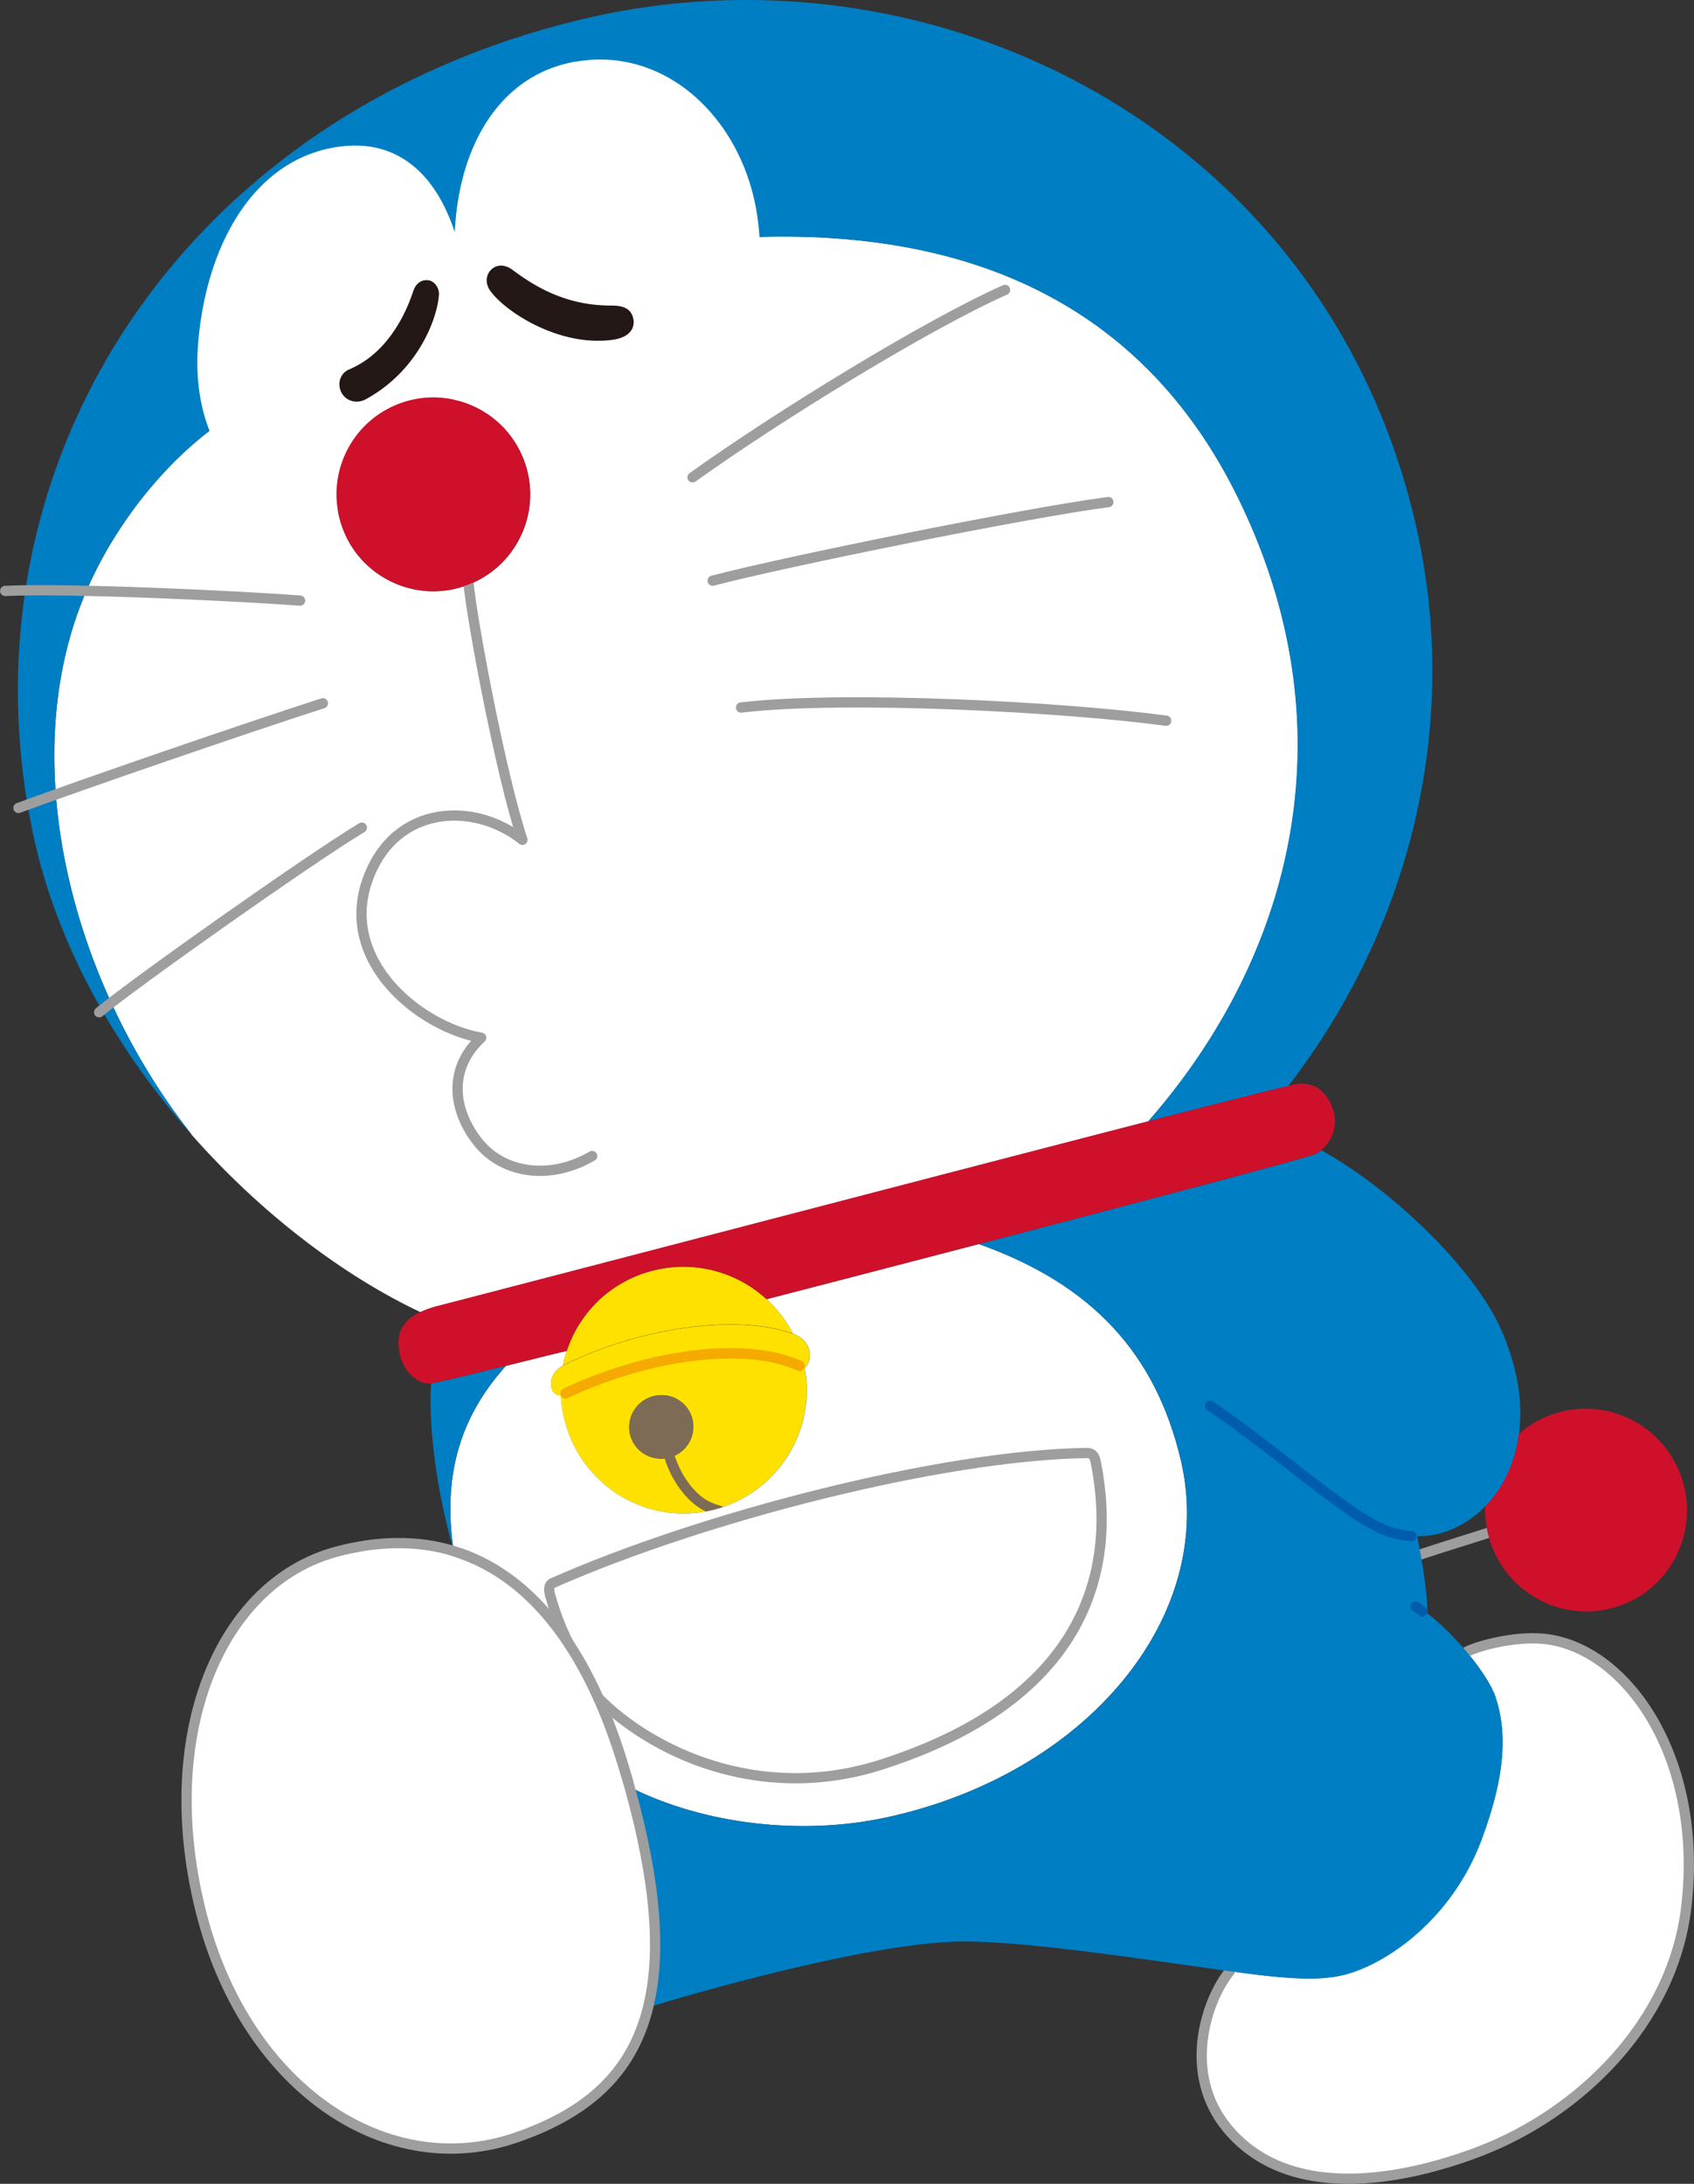 <svg id="_レイヤー_2" xmlns="http://www.w3.org/2000/svg" width="196.34" height="253.1"><rect width="100%" height="100%" fill="#333333" stroke="none"/><defs><clipPath id="clippath"><path d="M77.46 168.96c2-.45 3.26-2.43 2.81-4.42-.45-1.98-2.44-3.22-4.44-2.75-2 .45-3.26 2.43-2.81 4.42.45 1.98 2.44 3.22 4.44 2.75zm15.8-10.42c1.35 7.29-3.15 14.51-10.44 16.41-7.63 2.01-15.37-2.59-17.37-10.23-.27-1-.42-2-.47-3 10.58-4.48 21.93-6.44 28.24-3.17.01-.01.02-.01.03-.03h.01z" fill="none"/></clipPath><style>.cls-2{fill:#cf102b}.cls-5,.cls-8{fill:none;stroke-linecap:round}.cls-10{fill:#fff}.cls-11{fill:#ffe100}.cls-5,.cls-8{stroke:#9e9e9f;stroke-width:1.19px;stroke-linejoin:round}.cls-8{stroke:#005caf}.cls-13{fill:#007ec3}</style></defs><g id="_レイヤー_1-2"><path class="cls-10" d="M179.38 189.98c9.35 1.31 18.08 13.9 16.07 31.01-1.57 13.38-12.29 23.85-23.93 28.33-6.86 2.64-21.52 6.68-29.26-2.64-5.35-6.45-2.38-15.01.27-18.21v-.02c2.25.3 4.14.54 5.43.65 2.59.23 5.61.41 8.19-.33 4.84-1.39 12.12-6.46 15.54-15.52 3.04-8.12 2.84-12.9 1.65-16.54-.45-1.39-1.76-3.37-3.36-5.27l.08-.06c2.02-.9 6.15-1.84 9.31-1.4z"/><path class="cls-5" d="M169.99 191.45l.08-.06c2.02-.9 6.15-1.84 9.31-1.4 9.35 1.31 18.08 13.9 16.07 31.01-1.57 13.38-12.29 23.85-23.93 28.33-6.86 2.64-21.52 6.68-29.26-2.64-5.35-6.45-2.38-15.01.27-18.21v-.02"/><path class="cls-10" d="M52.57 179.77c8.29 2.53 15.26 10.31 19.64 24.75.27.88.52 1.75.76 2.6 3.11 11.15 3.65 19.34 2.17 25.42-1.96 8.1-7.49 12.47-15.24 15.17-14.92 5.2-31.21-5.47-36.49-25.67-5.42-20.73 1.97-38.52 15.55-42.19 4.77-1.28 9.37-1.38 13.62-.09z"/><path class="cls-5" d="M172.4 177.68c-.76.26-6.07 1.9-7.73 2.47"/><path class="cls-11" d="M77.46 168.96c2-.45 3.26-2.43 2.81-4.42-.45-1.98-2.44-3.22-4.44-2.75-2 .45-3.26 2.43-2.81 4.42.45 1.98 2.44 3.22 4.44 2.75zm15.8-10.42c1.35 7.29-3.15 14.51-10.44 16.41-7.63 2.01-15.37-2.59-17.37-10.23-.27-1-.42-2-.47-3 10.58-4.48 21.93-6.44 28.24-3.17.01-.01.02-.01.03-.03h.01z"/><path class="cls-10" d="M65.3 158.24c-2.08 1.08-1.67 3.56-.31 3.48.05.99.2 2 .47 3 2 7.64 9.74 12.24 17.37 10.23 7.3-1.91 11.79-9.12 10.44-16.41h-.01c1.02-.93.82-3.12-1.16-3.89-.07-.03-.14-.05-.21-.07v-.03c-.77-1.51-1.8-2.84-3.02-3.95l.03-.03c4.26-1.1 13.97-3.62 24.59-6.39v.02c13.19 4.7 20.44 12.76 23.35 24.94 4.34 18.19-10.95 36.57-34.31 41.54-9.68 2.05-20.9.78-29.53-3.56h-.03c-.24-.84-.49-1.71-.76-2.59-4.37-14.45-11.35-22.23-19.64-24.75v-.05s.01-.03 0-.04c-1.33-8.9.93-15.66 6.04-21.35v-.02c2.77-.69 5.52-1.39 7.06-1.74h.02c-.17.53-.32 1.07-.43 1.62l.04.06z"/><path class="cls-11" d="M92.09 154.65c1.98.77 2.18 2.95 1.16 3.88-.01.01-.02.01-.03.03-6.31-3.27-17.66-1.31-28.24 3.17-1.36.08-1.77-2.4.31-3.48.01 0 .03-.02.04-.02 8.95-4.45 20.23-5.95 26.55-3.64.07.02.14.04.21.07z"/><path class="cls-11" d="M65.34 158.22s-.03.02-.04.02l-.04-.06a14.152 14.152 0 0110.31-10.89c4.88-1.28 9.83.12 13.29 3.3 1.22 1.11 2.25 2.44 3.03 3.95v.03c-6.33-2.31-17.6-.81-26.56 3.64z"/><path class="cls-13" d="M49.95 160.33c.93-.12 4.83-1.07 8.66-2.03v.02c-5.11 5.69-7.36 12.44-6.03 21.35h-.01c-2.37-8.38-2.85-15.38-2.61-19.2v-.14zm103.2-27.01c7.76 4.25 17.74 13.52 20.95 21.03 1.99 4.66 2.38 8.61 1.96 11.81-.49 3.79-2.12 6.51-3.56 8.06-.14.15-.28.29-.41.42-2.43 2.42-5.22 3.42-7.84 3.42v.02c.57 2.49 1.27 7.28 1.18 8.83l-.04.04c1.49 1.12 3.17 2.79 4.61 4.51 1.6 1.91 2.9 3.89 3.36 5.27 1.19 3.64 1.39 8.42-1.65 16.54-3.41 9.06-10.69 14.13-15.54 15.52-2.58.74-5.61.56-8.19.33-1.3-.11-3.18-.35-5.43-.65-8.69-1.2-22.92-3.43-30.65-3.46-9.53-.04-27.76 4.89-36.6 7.58l-.16-.04c1.48-6.09.94-14.28-2.17-25.42H73c8.62 4.33 19.85 5.6 29.53 3.55 23.36-4.96 38.65-23.34 34.31-41.54-2.91-12.18-10.16-20.23-23.34-24.94v-.02c16.09-4.2 34.25-8.98 38.58-10.28.38-.12.75-.32 1.07-.59v.02z"/><path class="cls-10" d="M50.79 151.35c-.79.2-1.48.45-2.07.73l-.02-.02c-8.96-4.24-18.48-11.45-26.52-20.58h.02C8.94 114.68 2.29 90.59 8.85 71.5c3.13-9.1 9.49-17.17 15.89-21.91l.07-.02c2.3 6.04 7.37 9.5 13.04 9.14.37-.02.74-.07 1.11-.12h.12c.09.79.27 1.58.54 2.37 2.01 5.86 8.4 8.98 14.26 6.96 5.86-2.02 8.98-8.4 6.96-14.26a11.202 11.202 0 00-8.29-7.33l.02-.08c1.14-3.41 1.59-7.51 1.02-12.27-.03-.25-.06-.51-.1-.75l.11-.02c1.33 10.3 8.09 16.23 18.76 14.53 10.57-1.68 15.7-10.22 15.05-20.26h.07c29.06-.97 46.41 10.99 55.78 29.72 13.55 27.1 6.6 53.64-10.15 72.76-23.6 6.09-64.96 16.91-82.31 21.4z"/><path class="cls-13" d="M67.65 2.19c-13.91 3.29-26.02 9.24-35.93 17.12C8.61 37.69-2.48 66.57 3.82 96.58c2.72 12.97 9.68 25.04 18.36 34.89h.02C8.94 114.67 2.29 90.58 8.85 71.49c3.13-9.1 9.49-17.17 15.89-21.91l.07-.02c-1.05-2.74-1.53-6.03-1.22-9.73.67-8.17 3.72-15.52 8.98-19.42a14.68 14.68 0 017.23-2.83c7.01-.77 12.13 4.28 13.67 15.65l.11-.02-.09-.71C52.25 20.48 56.7 9.76 66.46 7.84c10.18-2 18.81 6.14 20.59 16.79.16.95.27 1.9.33 2.84h.07c29.06-.97 46.41 10.99 55.78 29.72 13.55 27.1 6.6 53.64-10.15 72.76 7.99-2.04 13.95-3.55 16.25-4.1 14.05-18.24 20.18-41.89 14.68-65.38-10.58-45.29-55.67-67.91-96.36-58.28z"/><path class="cls-5" d="M68.64 133.98c-4.99 2.89-10.27 1.93-13.06-1.4-2.73-3.25-4.08-8.3.19-12.31-7.11-1.23-16.68-8.92-13.09-18.52 3.19-8.53 12.33-8.84 17.87-4.42-2.48-7.49-5.83-25.21-6.26-29.87m25.98-12.14c10.06-7.2 27.33-17.78 36.22-21.72M82.6 67.3c8.53-2.24 36.42-7.88 45.86-9.11M85.89 82c12.2-1.43 37.74-.04 49.27 1.53M34.78 69.61c-5.17-.42-26.33-1.5-34.18-1.12m36.82 13.02c-8.88 2.86-27.69 9.33-35.28 12.13m39.8 2.28c-6.29 3.8-26.3 17.96-30.45 21.4"/><path d="M65.56 161.48c9.64-4.54 20.82-6.03 27.1-3.19" stroke="#f5aa00" stroke-linejoin="round" stroke-width="1.21" stroke-linecap="round" fill="none"/><path class="cls-5" d="M69.45 197.03c-4.17-9.4-9.79-14.86-16.24-17.05-.02 0-.05-.02-.07-.02h-.02M72.8 206.5c-.18-.63-.4-1.34-.59-1.98-.83-2.73-1.75-5.23-2.75-7.49"/><path class="cls-8" d="M140.25 162.92c7.43 5.03 15.36 12.2 19.77 14.21 1.06.48 2.23.79 3.44.89h.14"/><path class="cls-5" d="M66 190.62c-1.25-2.27-2.06-5.09-2.22-5.67-.15-.58-.28-1.23.33-1.5 17.26-7.63 44.94-14.79 61.79-15.05.69-.01.95.28 1.12 1.14 2.6 13.19-1.83 27.57-24.82 34.96-14.37 4.62-26.92-1.69-32.82-7.68"/><path d="M75.83 161.79c2-.46 3.99.78 4.44 2.75.45 1.99-.81 3.97-2.81 4.42-2 .46-4-.77-4.44-2.75-.45-1.99.81-3.97 2.81-4.42z" fill="#7d6b55"/><path class="cls-8" d="M164.05 186.18c.2.14.41.28.62.44l.18.13"/><path class="cls-2" d="M180 163.9c6.11-2.1 12.76 1.17 14.88 7.31 2.11 6.14-1.12 12.82-7.23 14.92-6.11 2.1-12.77-1.18-14.88-7.32-.47-1.37-.67-2.77-.64-4.14l-.05-.04c.14-.13.27-.28.41-.42 1.44-1.55 3.07-4.27 3.56-8.06h.04a11.69 11.69 0 013.9-2.25zM48.72 152.07c.59-.28 1.28-.52 2.07-.73 17.35-4.49 58.71-15.31 82.31-21.39 7.99-2.05 13.95-3.57 16.25-4.11.2-.04.37-.08.51-.12 2.6-.58 4.14 1.05 4.74 3.18.44 1.6-.26 3.43-1.46 4.39-.32.27-.69.47-1.07.59-4.33 1.3-22.49 6.08-38.58 10.28-10.62 2.77-20.33 5.29-24.59 6.39l-.03.03c-3.46-3.17-8.41-4.58-13.29-3.3-4.84 1.26-8.42 4.86-9.88 9.27h-.02c-1.54.36-4.29 1.05-7.07 1.74-3.83.95-7.72 1.91-8.66 2.03-1.45.18-3.07-1.26-3.54-3.11-.65-2.51.15-4.12 2.31-5.15z"/><g clip-path="url(#clippath)"><path d="M77.66 168.99c.67 2.13 2.26 4.54 4.2 5.54.22.11.44.21.67.3.25.11 1.26.41 1.52.5" stroke-miterlimit="10" stroke-width="1.21" stroke-linecap="round" fill="none" stroke="#7d6b55"/></g><path d="M38.96 58.57c-.37.05-.74.09-1.11.12-5.66.36-10.74-3.1-13.04-9.14-1.05-2.74-1.53-6.03-1.22-9.73.67-8.17 3.72-15.52 8.98-19.42a14.68 14.68 0 017.23-2.83c7.01-.77 12.13 4.28 13.67 15.65.04.24.07.5.1.75.57 4.76.12 8.85-1.02 12.27l-.02.08c-1.92-.41-3.98-.32-5.97.37-5.08 1.75-8.09 6.77-7.5 11.89h-.12zm11.3-24.42c.03-.49-.31-1.02-.72-1.06-.5-.04-.84.26-1.03.8-.3.83-2.2 7.15-7.8 9.5-.73.3-.94 1.15-.57 1.85.33.62 1.05.84 1.7.62.07-.03.15-.06.22-.1 5.86-3.16 8-8.97 8.21-11.6zM66.48 7.83c10.18-2 18.81 6.14 20.59 16.79.16.95.27 1.9.33 2.84.65 10.04-4.48 18.59-15.05 20.26-10.67 1.7-17.43-4.23-18.76-14.53l-.09-.71C52.26 20.46 56.71 9.74 66.47 7.82zm6.33 29.3c-.12-.78-.63-1.1-1.95-1.09-4.94 0-8.59-1.83-11.83-4.25-.51-.38-1.14-.53-1.62-.12-.48.41-.47 1.1-.11 1.62 1.5 2.19 7.51 6.25 13.52 5.51 1.39-.18 2.15-.74 2-1.66z" stroke="#fff" stroke-width="1.25" fill="#fff" stroke-miterlimit="10"/><path d="M41.84 45.84c-.65.22-1.36 0-1.7-.61-.37-.69-.15-1.54.57-1.84 5.6-2.35 7.5-8.67 7.8-9.5.19-.54.53-.84 1.03-.79.4.03.75.56.71 1.05-.2 2.63-2.35 8.44-8.2 11.6a.95.95 0 01-.21.09zm28.97-7.06c-6.01.75-12.02-3.31-13.52-5.5-.36-.52-.36-1.21.12-1.62.48-.42 1.11-.26 1.62.12 3.23 2.43 6.88 4.26 11.82 4.26 1.33 0 1.83.32 1.95 1.09.15.91-.61 1.48-2 1.65z" stroke-width="1.25" stroke="#231815" stroke-linejoin="round" fill="none" stroke-linecap="round"/><path d="M50.26 34.15c-.2 2.63-2.35 8.44-8.21 11.6-.07.04-.14.07-.22.1-.65.22-1.36 0-1.7-.62-.37-.69-.15-1.54.57-1.85 5.6-2.35 7.5-8.67 7.8-9.5.19-.54.53-.84 1.03-.8.4.03.75.56.72 1.06zm20.6 1.89c1.33 0 1.83.31 1.95 1.09.15.92-.61 1.48-2 1.66-6.01.74-12.02-3.32-13.52-5.51-.36-.52-.36-1.21.11-1.62.48-.41 1.12-.26 1.62.12 3.24 2.43 6.88 4.26 11.83 4.25z" fill="#231815"/><path class="cls-2" d="M52.54 46.31c3.73.79 6.96 3.46 8.29 7.33 2.01 5.86-1.1 12.24-6.96 14.26-5.86 2.01-12.24-1.1-14.26-6.96-.27-.79-.45-1.58-.54-2.38-.59-5.12 2.42-10.14 7.5-11.89 2-.69 4.05-.78 5.97-.37z"/><path class="cls-5" d="M52.57 179.77c8.29 2.53 15.26 10.31 19.64 24.75.27.88.52 1.75.76 2.6 3.11 11.15 3.65 19.34 2.17 25.42-1.96 8.1-7.49 12.47-15.24 15.17-14.92 5.2-31.21-5.47-36.49-25.67-5.42-20.73 1.97-38.52 15.55-42.19 4.77-1.28 9.37-1.38 13.62-.09z"/></g></svg>